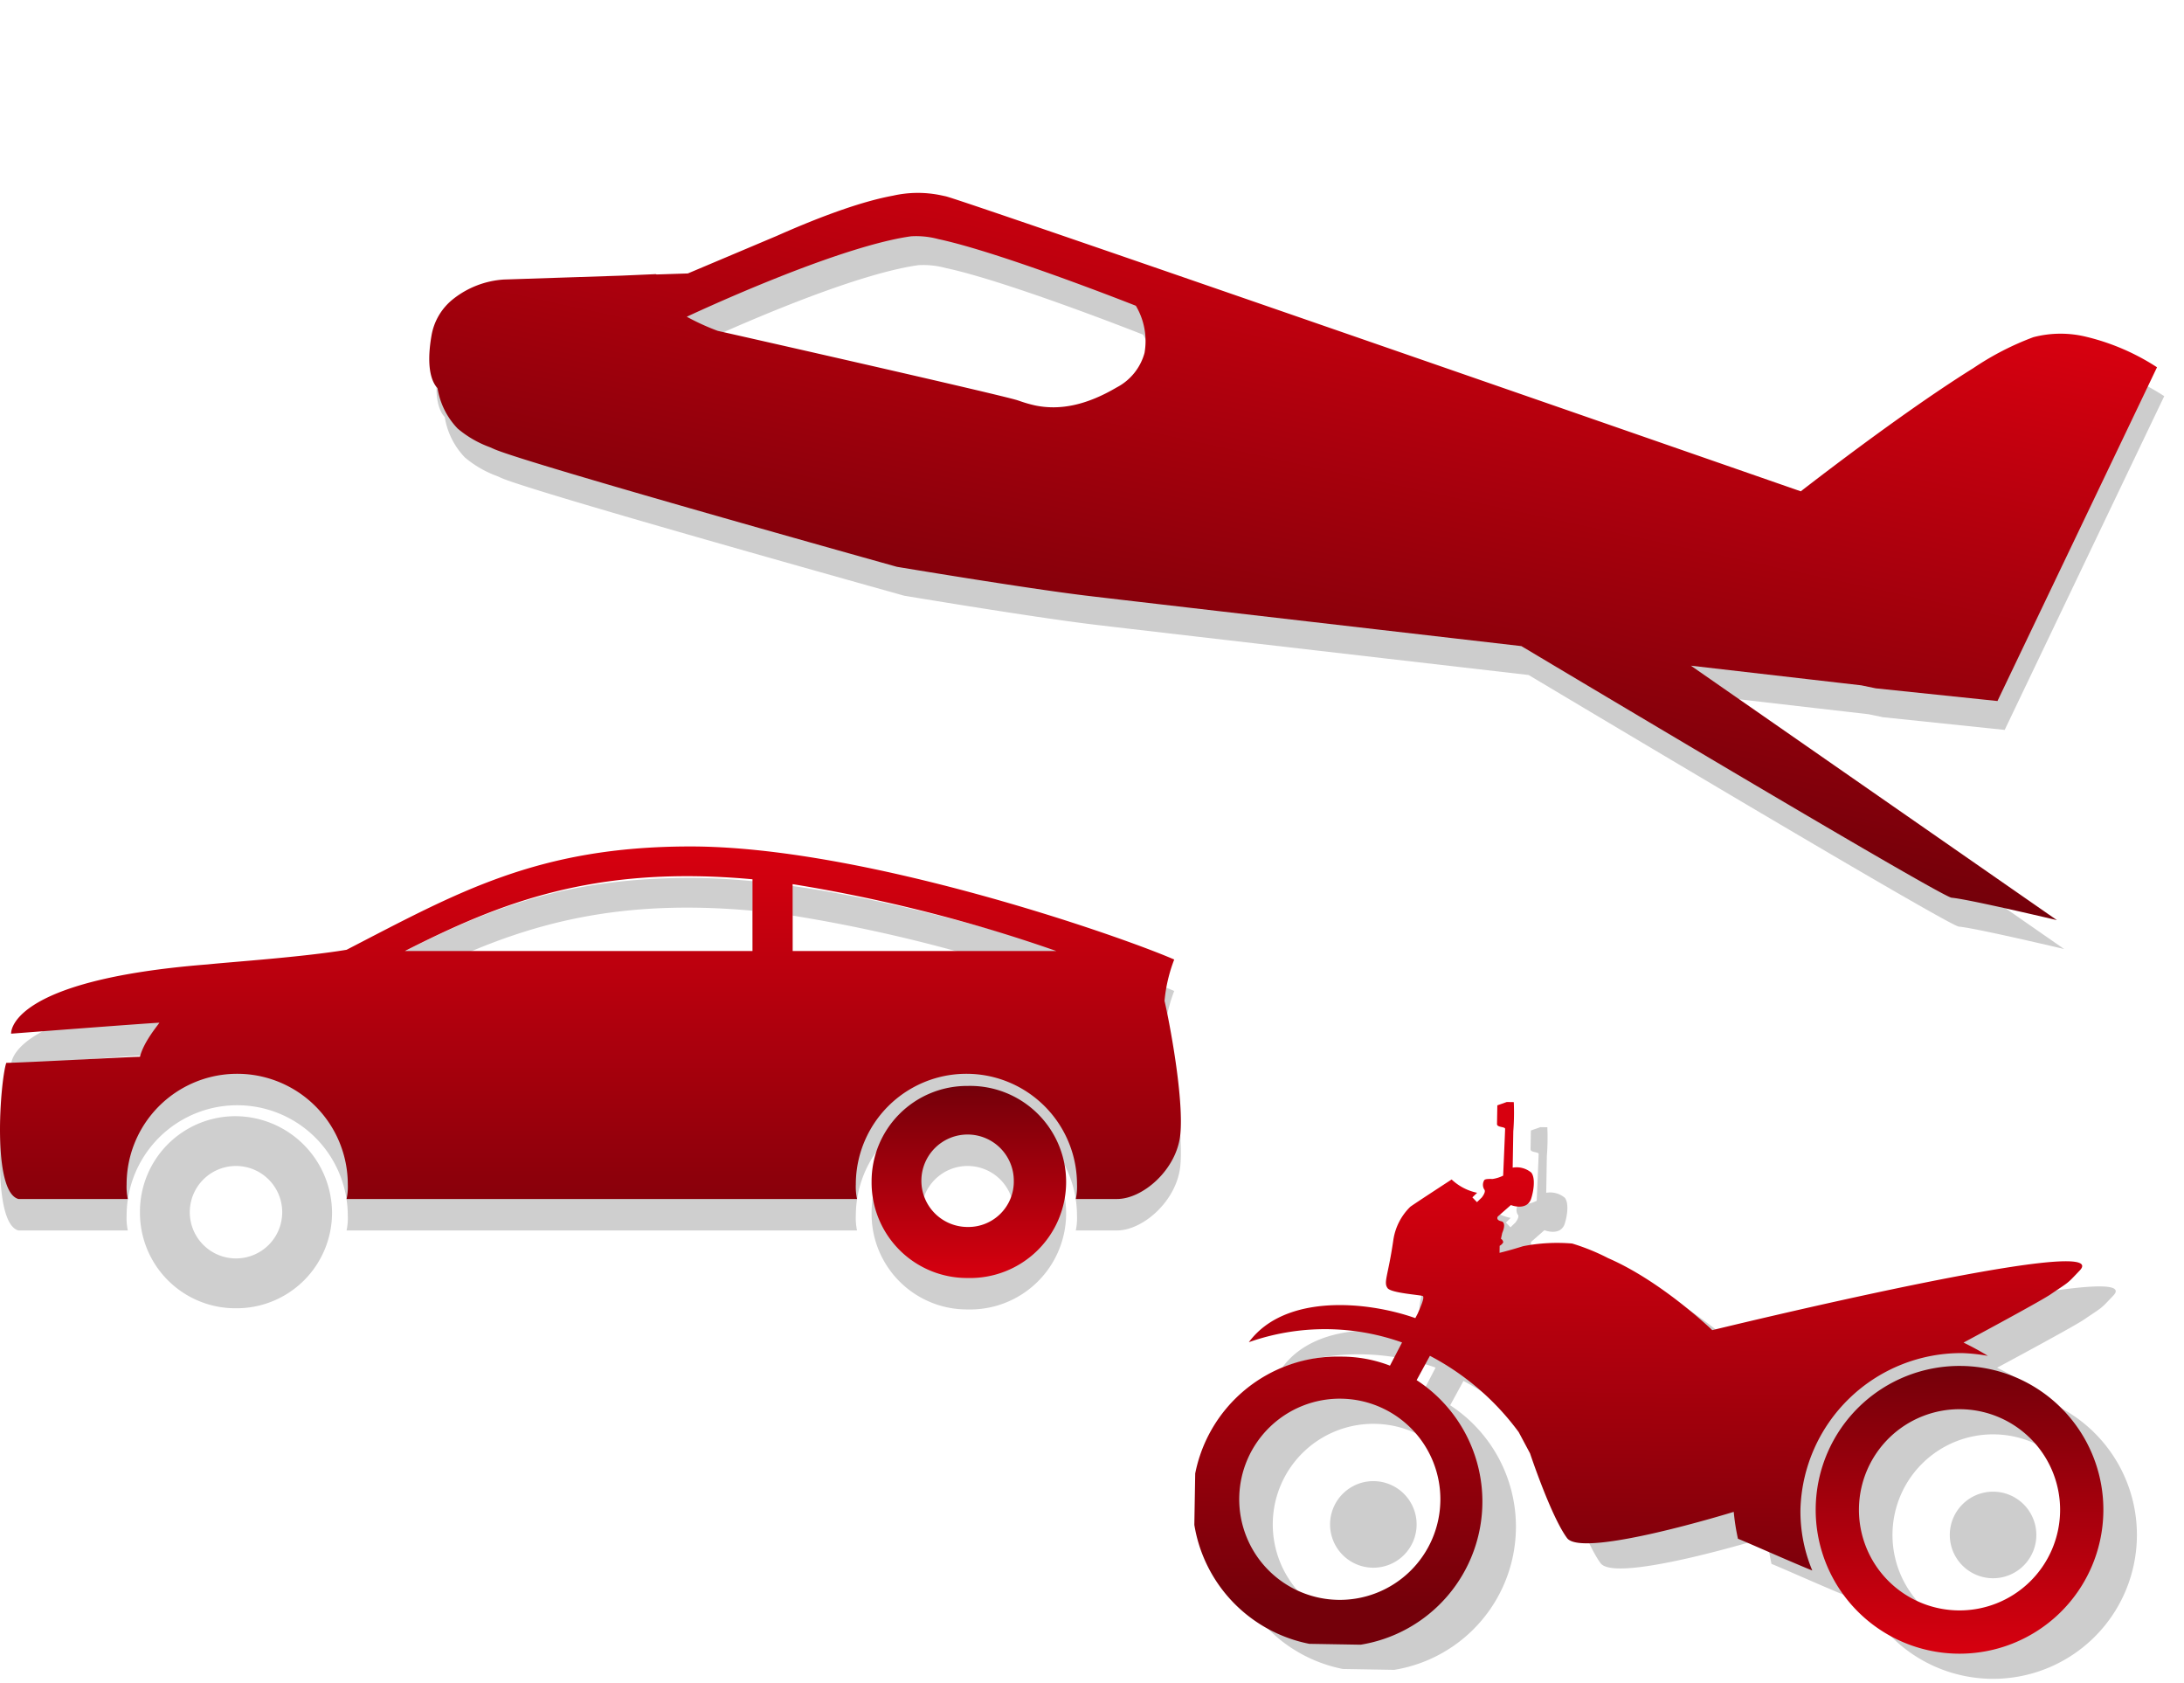<svg xmlns="http://www.w3.org/2000/svg" xmlns:xlink="http://www.w3.org/1999/xlink" width="302.46" height="232.983" viewBox="0 0 302.46 232.983">
  <defs>
    <linearGradient id="linear-gradient" x1="0.5" y1="1.256" x2="0.5" gradientUnits="objectBoundingBox">
      <stop offset="0" stop-color="#74000a"/>
      <stop offset="1" stop-color="#d7000f"/>
    </linearGradient>
    <linearGradient id="linear-gradient-2" x1="0.5" y1="0" x2="0.5" y2="1" xlink:href="#linear-gradient"/>
    <linearGradient id="linear-gradient-5" x1="0.505" y1="0.925" x2="0.496" y2="0.13" xlink:href="#linear-gradient"/>
    <clipPath id="clip-path">
      <rect id="長方形_3072" data-name="長方形 3072" width="163.536" height="59.75"/>
    </clipPath>
    <clipPath id="clip-path-4">
      <rect id="長方形_3068" data-name="長方形 3068" width="125.822" height="75.465"/>
    </clipPath>
  </defs>
  <g id="グループ_3439" data-name="グループ 3439" transform="translate(-98.906 -2273.468)">
    <g id="グループ_3237" data-name="グループ 3237" transform="translate(98.906 2395.017)" opacity="0.191">
      <g id="グループ_3158" data-name="グループ 3158">
        <g id="グループ_3157" data-name="グループ 3157" clip-path="url(#clip-path)">
          <path id="パス_9584" data-name="パス 9584" d="M162.613,15.653C154.871,12.287,119.525,0,95.625,0,74.418,0,63.31,6.4,47.995,14.306c-6.059,1.01-15.99,1.683-19.187,2.02C.868,18.514,1.541,25.92,1.541,25.92s19.692-1.515,20.534-1.515c-.337.5-2.188,2.693-2.693,4.713-1.01,0-16.663.842-18.514.842C.026,32.484-1.152,47.8,2.551,48.809H17.7a8.168,8.168,0,0,1-.168-2.018,15.316,15.316,0,1,1,30.633,0,8.167,8.167,0,0,1-.168,2.018h70.691a8.167,8.167,0,0,1-.168-2.018,15.316,15.316,0,1,1,30.633,0,8.168,8.168,0,0,1-.168,2.018h5.724c3.535,0,8.246-4.036,8.75-8.919.507-5.049-1.513-15.653-2.188-18.514a21.354,21.354,0,0,1,1.345-5.723m-58.4-1.178H56.074c12.96-6.564,26.088-11.95,48.137-9.93Zm5.554,0V5.218a214.505,214.505,0,0,1,36.523,9.257Z" transform="translate(0.001 0)"/>
        </g>
      </g>
      <g id="グループ_3160" data-name="グループ 3160">
        <g id="グループ_3159" data-name="グループ 3159" clip-path="url(#clip-path)">
          <path id="パス_9585" data-name="パス 9585" d="M13.295,0A13.218,13.218,0,0,0,0,13.3,13.217,13.217,0,0,0,13.295,26.591,13.3,13.3,0,1,0,13.295,0m0,19.527a6.4,6.4,0,1,1,6.4-6.4,6.291,6.291,0,0,1-6.4,6.4" transform="translate(120.706 33.156)"/>
        </g>
      </g>
      <g id="グループ_3162" data-name="グループ 3162">
        <g id="グループ_3161" data-name="グループ 3161" clip-path="url(#clip-path)">
          <path id="パス_9586" data-name="パス 9586" d="M13.3,0A13.217,13.217,0,0,0,0,13.293a13.218,13.218,0,0,0,13.3,13.3,13.218,13.218,0,0,0,13.3-13.3A13.433,13.433,0,0,0,13.3,0m0,19.692a6.4,6.4,0,1,1,6.4-6.4,6.394,6.394,0,0,1-6.4,6.4" transform="translate(19.383 32.991)"/>
        </g>
      </g>
    </g>
    <g id="グループ_3236" data-name="グループ 3236" transform="matrix(-0.978, -0.208, 0.208, -0.978, 384.631, 2405.484)" opacity="0.199">
      <path id="中マド_1" data-name="中マド 1" d="M12.879,80.49A31.4,31.4,0,0,1,2.362,78.4l12-49.8,16.854-1.788,2.04-.01,7.251-.69.42-.04,15.987-1.52L0,.637c.1,0,5.7.13,10.055.13,2.566,0,4.2-.044,4.861-.13h.025c.844,0,12.893,3.762,65.5,21.683,25.279-2.4,56.31-5.341,60.584-5.719,8.562-.755,26.126-1.525,26.3-1.533.531.033,53.179,3.333,57.968,4.342l.646.134a14.7,14.7,0,0,1,4.877,1.591,10.437,10.437,0,0,1,3.892,4.891c.792.538,2.148,2.152,2.331,6.918a8.2,8.2,0,0,1-1.909,5.637,12.612,12.612,0,0,1-6.262,4.067l-15.862,3.926-4.568,1.182-.149-.014L204.1,48.777l-10.981,7.66c-5.9,4.274-10.8,7.229-14.564,8.782a15.622,15.622,0,0,1-6.429,1.437l-.374,0h-.019l-.321,0c-2.538,0-123.146-15.168-124.364-15.322l-.015.018c-.532.631-5.353,6.342-10.838,12.335-3.41,3.725-6.428,6.854-8.97,9.3a39.4,39.4,0,0,1-7.246,5.925A14.923,14.923,0,0,1,12.879,80.49ZM153.3,40.906c-3.6,0-7.059,1.564-10.568,4.78a7.67,7.67,0,0,0-2.789,5.475,9.555,9.555,0,0,0,2.534,6.148c.2.033,19.818,3.337,28.674,3.338a11.847,11.847,0,0,0,3.757-.4c2.84-1.019,8.229-3.585,17.78-10.023,5.684-3.831,10.265-7.307,10.31-7.342a32.486,32.486,0,0,0-4.6-1.021c-.358,0-40.289-.5-42.646-.767l-.261-.03A18.53,18.53,0,0,0,153.3,40.906Z" transform="translate(0 0)"/>
    </g>
    <g id="グループ_3238" data-name="グループ 3238" transform="matrix(1, 0.017, -0.017, 1, 269.961, 2428.801)" opacity="0.197">
      <g id="グループ_3146" data-name="グループ 3146">
        <g id="グループ_3145" data-name="グループ 3145" clip-path="url(#clip-path-4)">
          <path id="パス_9580" data-name="パス 9580" d="M5.992,0A5.992,5.992,0,1,1,0,5.992,5.992,5.992,0,0,1,5.992,0" transform="translate(14.088 49.393)"/>
        </g>
      </g>
      <g id="グループ_3148" data-name="グループ 3148">
        <g id="グループ_3147" data-name="グループ 3147" clip-path="url(#clip-path-4)">
          <path id="パス_9581" data-name="パス 9581" d="M105.906,33.687a24.212,24.212,0,0,1,3.561.324c-1.619-.972-3.4-1.781-3.4-1.781s9.878-5.506,11.821-6.8c2.753-1.943,2.267-1.457,4.048-3.4C127.441,16.36,71.25,31.1,71.25,31.1s-7.125-6.639-14.574-9.716a29.565,29.565,0,0,0-5.02-1.943,24.529,24.529,0,0,0-6.8.486c-1.943.648-3.239.972-3.239.972v-.972a1.209,1.209,0,0,0,.486-.486.6.6,0,0,0-.324-.486l.162-.81s.648-1.457-.162-1.619-.486-.648-.486-.648l1.781-1.619s2.105.81,2.753-.81c.324-.972.648-2.915,0-3.724a3.158,3.158,0,0,0-2.591-.648V4.053a33.736,33.736,0,0,0,0-4.048h-.972l-1.3.486V3.081c0,.486,1.134.324,1.134.648s-.162,6.477-.162,6.477a4.893,4.893,0,0,1-1.457.486c-.486,0-.972,0-1.134.162a1.234,1.234,0,0,0,0,1.3c.324.324-.324,1.134-.324,1.134l-.648.648-.648-.648.648-.648a7.333,7.333,0,0,1-3.563-1.781s-5.506,3.724-5.668,3.886a8.071,8.071,0,0,0-2.267,4.7c-.648,5.02-1.3,5.83-.648,6.639.648.648,4.372.81,4.858.972.324.162-.324,1.619-.648,2.429l-.324.648c-6.8-2.267-18.136-3.077-22.994,3.724a31.8,31.8,0,0,1,21.213-.324l-1.619,3.239a18.754,18.754,0,0,0-6.8-1.134,20.073,20.073,0,1,0,10.526,3.077l1.781-3.4A35.988,35.988,0,0,1,44.693,45.67l1.619,2.915s3.077,8.744,5.344,11.659C53.924,63,74.651,56.2,74.651,56.2A30.191,30.191,0,0,0,75.3,59.92c.16,0,7.773,3.239,10.364,4.212a21.224,21.224,0,0,1-1.783-8.42,22.262,22.262,0,0,1,22.026-22.024m-71.9,21.7A13.926,13.926,0,1,1,20.081,41.459,13.928,13.928,0,0,1,34.008,55.385" transform="translate(-0.002 0)"/>
        </g>
      </g>
      <g id="グループ_3150" data-name="グループ 3150">
        <g id="グループ_3149" data-name="グループ 3149" clip-path="url(#clip-path-4)">
          <path id="パス_9582" data-name="パス 9582" d="M19.919,0A19.917,19.917,0,1,0,39.837,19.916,19.9,19.9,0,0,0,19.919,0m0,33.844A13.927,13.927,0,1,1,33.846,19.916,13.925,13.925,0,0,1,19.919,33.844" transform="translate(85.985 35.468)"/>
        </g>
      </g>
      <g id="グループ_3152" data-name="グループ 3152">
        <g id="グループ_3151" data-name="グループ 3151" clip-path="url(#clip-path-4)">
          <path id="パス_9583" data-name="パス 9583" d="M5.992,0A5.992,5.992,0,1,1,0,5.992,5.991,5.991,0,0,1,5.992,0" transform="translate(99.913 49.393)"/>
        </g>
      </g>
    </g>
    <g id="グループ_3234" data-name="グループ 3234" transform="translate(98.906 2390.662)">
      <g id="グループ_3158-2" data-name="グループ 3158">
        <g id="グループ_3157-2" data-name="グループ 3157" clip-path="url(#clip-path)">
          <path id="パス_9584-2" data-name="パス 9584" d="M162.613,15.653C154.871,12.287,119.525,0,95.625,0,74.418,0,63.31,6.4,47.995,14.306c-6.059,1.01-15.99,1.683-19.187,2.02C.868,18.514,1.541,25.92,1.541,25.92s19.692-1.515,20.534-1.515c-.337.5-2.188,2.693-2.693,4.713-1.01,0-16.663.842-18.514.842C.026,32.484-1.152,47.8,2.551,48.809H17.7a8.168,8.168,0,0,1-.168-2.018,15.316,15.316,0,1,1,30.633,0,8.167,8.167,0,0,1-.168,2.018h70.691a8.167,8.167,0,0,1-.168-2.018,15.316,15.316,0,1,1,30.633,0,8.168,8.168,0,0,1-.168,2.018h5.724c3.535,0,8.246-4.036,8.75-8.919.507-5.049-1.513-15.653-2.188-18.514a21.354,21.354,0,0,1,1.345-5.723m-58.4-1.178H56.074c12.96-6.564,26.088-11.95,48.137-9.93Zm5.554,0V5.218a214.505,214.505,0,0,1,36.523,9.257Z" transform="translate(0.001 0)" fill="url(#linear-gradient)"/>
        </g>
      </g>
      <g id="グループ_3160-2" data-name="グループ 3160">
        <g id="グループ_3159-2" data-name="グループ 3159" clip-path="url(#clip-path)">
          <path id="パス_9585-2" data-name="パス 9585" d="M13.295,0A13.218,13.218,0,0,0,0,13.3,13.217,13.217,0,0,0,13.295,26.591,13.3,13.3,0,1,0,13.295,0m0,19.527a6.4,6.4,0,1,1,6.4-6.4,6.291,6.291,0,0,1-6.4,6.4" transform="translate(120.706 33.156)" fill="url(#linear-gradient-2)"/>
        </g>
      </g>
      <g id="グループ_3162-2" data-name="グループ 3162">
        <g id="グループ_3161-2" data-name="グループ 3161" clip-path="url(#clip-path)">
          <path id="パス_9586-2" data-name="パス 9586" d="M13.3,0A13.217,13.217,0,0,0,0,13.293a13.218,13.218,0,0,0,13.3,13.3,13.218,13.218,0,0,0,13.3-13.3A13.433,13.433,0,0,0,13.3,0m0,19.692a6.4,6.4,0,1,1,6.4-6.4,6.394,6.394,0,0,1-6.4,6.4" transform="translate(19.383 32.991)" fill="url(#linear-gradient-2)"/>
        </g>
      </g>
    </g>
    <g id="グループ_3235" data-name="グループ 3235" transform="matrix(-0.978, -0.208, 0.208, -0.978, 383.631, 2401.484)">
      <path id="中マド_1-2" data-name="中マド 1" d="M12.879,80.49A31.4,31.4,0,0,1,2.362,78.4l12-49.8,16.854-1.788,2.04-.01,7.251-.69.42-.04,15.987-1.52L0,.637c.1,0,5.7.13,10.055.13,2.566,0,4.2-.044,4.861-.13h.025c.844,0,12.893,3.762,65.5,21.683,25.279-2.4,56.31-5.341,60.584-5.719,8.562-.755,26.126-1.525,26.3-1.533.531.033,53.179,3.333,57.968,4.342l.646.134a14.7,14.7,0,0,1,4.877,1.591,10.437,10.437,0,0,1,3.892,4.891c.792.538,2.148,2.152,2.331,6.918a8.2,8.2,0,0,1-1.909,5.637,12.612,12.612,0,0,1-6.262,4.067l-15.862,3.926-4.568,1.182-.149-.014L204.1,48.777l-10.981,7.66c-5.9,4.274-10.8,7.229-14.564,8.782a15.622,15.622,0,0,1-6.429,1.437l-.374,0h-.019l-.321,0c-2.538,0-123.146-15.168-124.364-15.322l-.015.018c-.532.631-5.353,6.342-10.838,12.335-3.41,3.725-6.428,6.854-8.97,9.3a39.4,39.4,0,0,1-7.246,5.925A14.923,14.923,0,0,1,12.879,80.49ZM153.3,40.906c-3.6,0-7.059,1.564-10.568,4.78a7.67,7.67,0,0,0-2.789,5.475,9.555,9.555,0,0,0,2.534,6.148c.2.033,19.818,3.337,28.674,3.338a11.847,11.847,0,0,0,3.757-.4c2.84-1.019,8.229-3.585,17.78-10.023,5.684-3.831,10.265-7.307,10.31-7.342a32.486,32.486,0,0,0-4.6-1.021c-.358,0-40.289-.5-42.646-.767l-.261-.03A18.53,18.53,0,0,0,153.3,40.906Z" transform="translate(0 0)" fill="url(#linear-gradient-2)"/>
    </g>
    <g id="グループ_3233" data-name="グループ 3233" transform="matrix(1, 0.017, -0.017, 1, 265.316, 2425.319)">
      <g id="グループ_3146-2" data-name="グループ 3146">
        <g id="グループ_3145-2" data-name="グループ 3145" clip-path="url(#clip-path-4)">
          <path id="パス_9580-2" data-name="パス 9580" d="M5.992,0A5.992,5.992,0,1,1,0,5.992,5.992,5.992,0,0,1,5.992,0" transform="translate(14.088 49.393)" fill="url(#linear-gradient-2)"/>
        </g>
      </g>
      <g id="グループ_3148-2" data-name="グループ 3148">
        <g id="グループ_3147-2" data-name="グループ 3147" clip-path="url(#clip-path-4)">
          <path id="パス_9581-2" data-name="パス 9581" d="M105.906,33.687a24.212,24.212,0,0,1,3.561.324c-1.619-.972-3.4-1.781-3.4-1.781s9.878-5.506,11.821-6.8c2.753-1.943,2.267-1.457,4.048-3.4C127.441,16.36,71.25,31.1,71.25,31.1s-7.125-6.639-14.574-9.716a29.565,29.565,0,0,0-5.02-1.943,24.529,24.529,0,0,0-6.8.486c-1.943.648-3.239.972-3.239.972v-.972a1.209,1.209,0,0,0,.486-.486.6.6,0,0,0-.324-.486l.162-.81s.648-1.457-.162-1.619-.486-.648-.486-.648l1.781-1.619s2.105.81,2.753-.81c.324-.972.648-2.915,0-3.724a3.158,3.158,0,0,0-2.591-.648V4.053a33.736,33.736,0,0,0,0-4.048h-.972l-1.3.486V3.081c0,.486,1.134.324,1.134.648s-.162,6.477-.162,6.477a4.893,4.893,0,0,1-1.457.486c-.486,0-.972,0-1.134.162a1.234,1.234,0,0,0,0,1.3c.324.324-.324,1.134-.324,1.134l-.648.648-.648-.648.648-.648a7.333,7.333,0,0,1-3.563-1.781s-5.506,3.724-5.668,3.886a8.071,8.071,0,0,0-2.267,4.7c-.648,5.02-1.3,5.83-.648,6.639.648.648,4.372.81,4.858.972.324.162-.324,1.619-.648,2.429l-.324.648c-6.8-2.267-18.136-3.077-22.994,3.724a31.8,31.8,0,0,1,21.213-.324l-1.619,3.239a18.754,18.754,0,0,0-6.8-1.134,20.073,20.073,0,1,0,10.526,3.077l1.781-3.4A35.988,35.988,0,0,1,44.693,45.67l1.619,2.915s3.077,8.744,5.344,11.659C53.924,63,74.651,56.2,74.651,56.2A30.191,30.191,0,0,0,75.3,59.92c.16,0,7.773,3.239,10.364,4.212a21.224,21.224,0,0,1-1.783-8.42,22.262,22.262,0,0,1,22.026-22.024m-71.9,21.7A13.926,13.926,0,1,1,20.081,41.459,13.928,13.928,0,0,1,34.008,55.385" transform="translate(-0.002 0)" fill="url(#linear-gradient-5)"/>
        </g>
      </g>
      <g id="グループ_3150-2" data-name="グループ 3150">
        <g id="グループ_3149-2" data-name="グループ 3149" clip-path="url(#clip-path-4)">
          <path id="パス_9582-2" data-name="パス 9582" d="M19.919,0A19.917,19.917,0,1,0,39.837,19.916,19.9,19.9,0,0,0,19.919,0m0,33.844A13.927,13.927,0,1,1,33.846,19.916,13.925,13.925,0,0,1,19.919,33.844" transform="translate(85.985 35.468)" fill="url(#linear-gradient-2)"/>
        </g>
      </g>
      <g id="グループ_3152-2" data-name="グループ 3152">
        <g id="グループ_3151-2" data-name="グループ 3151" clip-path="url(#clip-path-4)">
          <path id="パス_9583-2" data-name="パス 9583" d="M5.992,0A5.992,5.992,0,1,1,0,5.992,5.991,5.991,0,0,1,5.992,0" transform="translate(99.913 49.393)" fill="url(#linear-gradient-2)"/>
        </g>
      </g>
    </g>
  </g>
</svg>
